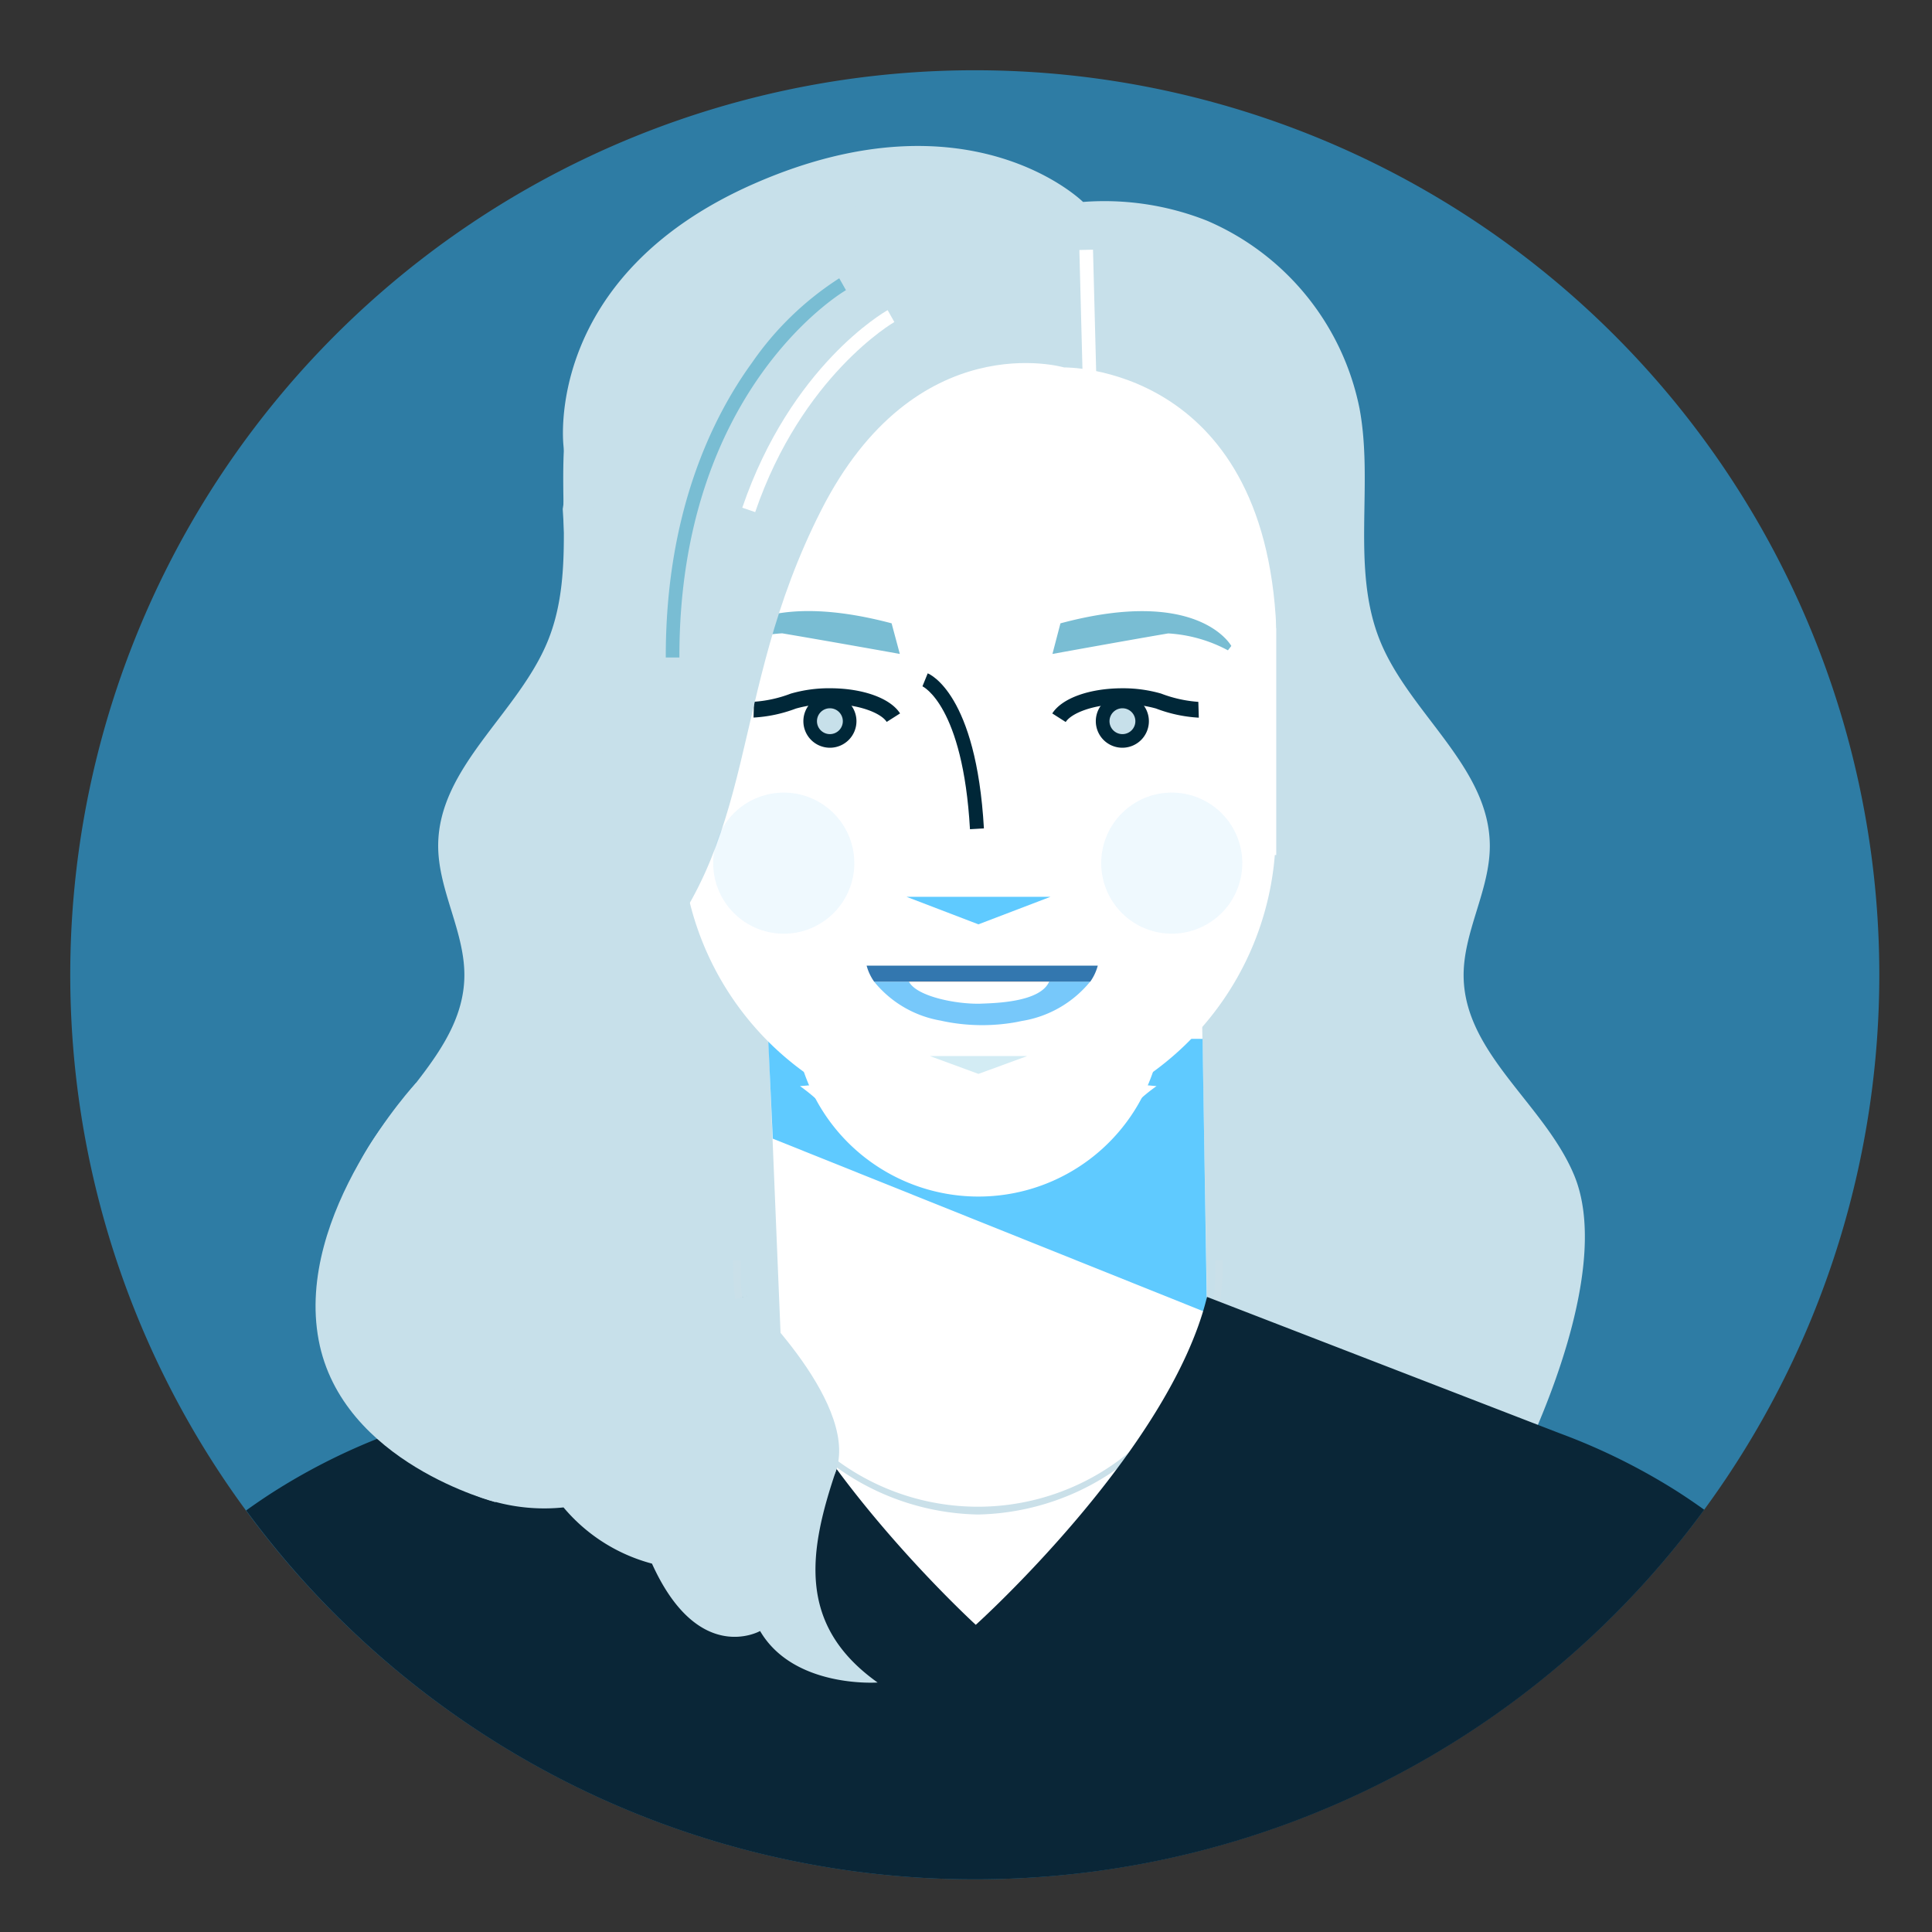 <svg xmlns="http://www.w3.org/2000/svg" xmlns:xlink="http://www.w3.org/1999/xlink" width="110" height="110" viewBox="0 0 110 110">
  <rect x="0" y="0" width="110" height="110" fill="#333333" stroke="none"/>
  <defs>
    <style>
      .cls-1 {
        fill: none;
      }

      .cls-2 {
        clip-path: url(#clip-IGIconBlogImogenSchramm);
      }

      .cls-3 {
        clip-path: url(#clip-path);
      }

      .cls-4 {
        fill: #2e7ca4;
      }

      .cls-5 {
        fill: #c7e0ea;
      }

      .cls-6 {
        fill: #fff;
      }

      .cls-7 {
        fill: #5fcaff;
      }

      .cls-8 {
        fill: #cae0e9;
      }

      .cls-9 {
        fill: #002738;
      }

      .cls-10 {
        fill: #79bdd3;
      }

      .cls-11 {
        fill: #d3ecf4;
      }

      .cls-12 {
        opacity: 0.12;
      }

      .cls-13 {
        clip-path: url(#clip-path-3);
      }

      .cls-14 {
        fill: #77c8fa;
      }

      .cls-15 {
        fill: #e7794f;
      }

      .cls-16 {
        fill: #3377af;
      }

      .cls-17 {
        fill: #0a2637;
      }
    </style>
    <clipPath id="clip-path">
      <rect id="Rectangle_5" data-name="Rectangle 5" class="cls-1" width="103" height="103"/>
    </clipPath>
    <clipPath id="clip-path-3">
      <rect id="Rectangle_2" data-name="Rectangle 2" class="cls-1" width="8.033" height="8.033"/>
    </clipPath>
    <clipPath id="clip-IGIconBlogImogenSchramm">
      <rect width="110" height="110"/>
    </clipPath>
  </defs>
  <g id="IGIconBlogImogenSchramm" class="cls-2">
    <g id="Group_10" data-name="Group 10" transform="translate(4 4)">
      <g id="Group_9" data-name="Group 9" class="cls-3">
        <g id="Group_8" data-name="Group 8">
          <g id="Group_7" data-name="Group 7" class="cls-3">
            <path id="Path_1" data-name="Path 1" class="cls-4" d="M103,51.5A51.5,51.5,0,1,1,51.5,0,51.5,51.5,0,0,1,103,51.5"/>
            <path id="Path_2" data-name="Path 2" class="cls-5" d="M48.931,84.425c.05,1.884-3.355,4.59-2.993,6.44L110.329,89.2c2.631-4.805,6.427-13.848,4.313-18.9-1.678-4.013-6.177-6.87-6.286-11.219-.065-2.572,1.5-4.966,1.49-7.539-.023-4.466-4.554-7.5-6.241-11.632s-.352-8.889-1.183-13.28a14.8,14.8,0,0,0-8.676-10.661A15.856,15.856,0,0,0,86.686,14.9s-6.436-6.38-18.623-1.085-10.955,15-10.955,15a12.306,12.306,0,0,1-.047,3.569l1.575,26.14Z" transform="translate(-29.022 -7.402)"/>
            <path id="Path_3" data-name="Path 3" class="cls-6" d="M124.421,50.463v22.19H88.2V44.247h31.684Z" transform="translate(-55.757 -27.97)"/>
            <path id="Path_4" data-name="Path 4" class="cls-6" d="M103.779,178.612l2.339-16.511-.917-22.249H130l.384,22.249.663,16.443Z" transform="translate(-65.603 -88.407)"/>
            <path id="Path_5" data-name="Path 5" class="cls-7" d="M132.737,149.679,108,149.537l.27,5.823,24.719,9.911Z" transform="translate(-68.27 -94.529)"/>
            <path id="Path_6" data-name="Path 6" class="cls-8" d="M116.517,198.681a14.227,14.227,0,0,1-13.943-14.465h.438a13.515,13.515,0,1,0,27.011,0h.437a14.227,14.227,0,0,1-13.943,14.465" transform="translate(-64.841 -116.451)"/>
            <path id="Path_7" data-name="Path 7" class="cls-5" d="M66.059,94.6,52.518,90.667c-.326-.6-4.77,1.581-5.118.871s-1.949-.377-2.29-1.163c-2.091-4.818-3.852-10.889-2.26-14.7,1.678-4.014,6.177-6.871,6.286-11.22.065-2.572-1.5-4.966-1.49-7.539.022-4.466,4.554-7.5,6.241-11.632s.352-8.889,1.183-13.28a14.8,14.8,0,0,1,8.676-10.661,15.865,15.865,0,0,1,7.062-1.065L58.6,64.873l7.22,28.64Z" transform="translate(-26.698 -12.788)"/>
            <path id="Path_8" data-name="Path 8" class="cls-6" d="M133.022,127.391a10.506,10.506,0,1,1-10.5-10.184,10.346,10.346,0,0,1,10.5,10.184" transform="translate(-70.813 -74.092)"/>
            <path id="Path_9" data-name="Path 9" class="cls-6" d="M128.409,89.224a16.929,16.929,0,1,1-16.921-17.461,17.2,17.2,0,0,1,16.921,17.461" transform="translate(-59.78 -45.364)"/>
            <path id="Path_10" data-name="Path 10" class="cls-9" d="M161.756,98.155a1.511,1.511,0,1,1-1.511-1.511,1.511,1.511,0,0,1,1.511,1.511" transform="translate(-100.343 -61.093)"/>
            <path id="Path_11" data-name="Path 11" class="cls-9" d="M152.751,97.573l-.757-.483c.555-.87,2.124-1.433,4-1.433a7.836,7.836,0,0,1,2.19.3,7.375,7.375,0,0,0,2.126.474l.027.9a8.033,8.033,0,0,1-2.439-.522,6.958,6.958,0,0,0-1.9-.248c-1.683,0-2.925.524-3.239,1.018" transform="translate(-96.082 -60.47)"/>
            <path id="Path_12" data-name="Path 12" class="cls-10" d="M152.021,86.154s4.179-.759,6.591-1.169a8.2,8.2,0,0,1,3.4.963l.192-.249s-1.841-3.406-9.728-1.287Z" transform="translate(-96.099 -52.921)"/>
            <path id="Path_13" data-name="Path 13" class="cls-9" d="M113.47,98.155a1.511,1.511,0,1,0,1.511-1.511,1.511,1.511,0,0,0-1.511,1.511" transform="translate(-71.729 -61.093)"/>
            <path id="Path_14" data-name="Path 14" class="cls-5" d="M115.576,99.486a.736.736,0,1,0,.736-.736.736.736,0,0,0-.736.736" transform="translate(-73.061 -62.424)"/>
            <path id="Path_15" data-name="Path 15" class="cls-5" d="M160.853,99.486a.736.736,0,1,0,.736-.736.736.736,0,0,0-.736.736" transform="translate(-101.682 -62.424)"/>
            <path id="Path_16" data-name="Path 16" class="cls-9" d="M113.337,97.573c-.314-.494-1.556-1.018-3.239-1.018a6.916,6.916,0,0,0-1.935.259,8.026,8.026,0,0,1-2.408.511l.027-.9a7.209,7.209,0,0,0,2.095-.464,7.835,7.835,0,0,1,2.221-.305c1.873,0,3.442.562,4,1.433Z" transform="translate(-66.852 -60.47)"/>
            <path id="Path_17" data-name="Path 17" class="cls-10" d="M110.613,86.147s-4.248-.762-6.7-1.173a8.436,8.436,0,0,0-3.455.961l-.2-.25s1.869-3.405,9.887-1.281Z" transform="translate(-63.381 -52.915)"/>
            <path id="Path_18" data-name="Path 18" class="cls-7" d="M137.633,127.931h-8.2l4.095,1.568Z" transform="translate(-81.821 -80.871)"/>
            <path id="Path_19" data-name="Path 19" class="cls-9" d="M134.606,102.221c-.4-7.049-2.683-8.126-2.706-8.136l.3-.738c.113.044,2.764,1.163,3.2,8.828Z" transform="translate(-83.38 -59.009)"/>
            <path id="Path_20" data-name="Path 20" class="cls-11" d="M138.588,152.582h-5.54l2.766,1.015Z" transform="translate(-84.105 -96.454)"/>
            <path id="Path_21" data-name="Path 21" class="cls-5" d="M120.221,41.27l-.715-13.407L108.066,19.1,100.379,14.1l-14.658,5.72L77.5,36.443,81.237,60.37c7.14-7.432,5.1-15.738,10.492-26.376s13.844-8.161,13.844-8.161S117,25.625,117.659,40.677Z" transform="translate(-48.99 -8.913)"/>
            <path id="Path_22" data-name="Path 22" class="cls-10" d="M92.175,53.787c-.016-8.255,2.657-13.678,4.9-16.772a17.566,17.566,0,0,1,4.976-4.819l.382.677c-.095.054-9.513,5.567-9.483,20.913Z" transform="translate(-58.268 -20.352)"/>
            <path id="Path_23" data-name="Path 23" class="cls-6" d="M104.749,48.629l-.735-.252c2.76-8.064,8.053-11.121,8.277-11.248l.382.677c-.053.029-5.265,3.055-7.924,10.823" transform="translate(-65.752 -23.471)"/>
            <path id="Path_35" data-name="Path 35" class="cls-6" d="M.395.019h.777V8.85H.395Z" transform="translate(57.059 10.226) rotate(-1.489)"/>
            <g id="Group_3" data-name="Group 3" class="cls-12" transform="translate(58.697 41.127)">
              <g id="Group_2" data-name="Group 2">
                <g id="Group_1" data-name="Group 1" class="cls-13">
                  <path id="Path_24" data-name="Path 24" class="cls-14" d="M167.6,115.817a4.016,4.016,0,1,1-4.017-4.017,4.017,4.017,0,0,1,4.017,4.017" transform="translate(-159.566 -111.8)"/>
                </g>
              </g>
            </g>
            <g id="Group_6" data-name="Group 6" class="cls-12" transform="translate(36.608 41.127)">
              <g id="Group_5" data-name="Group 5">
                <g id="Group_4" data-name="Group 4" class="cls-13">
                  <path id="Path_25" data-name="Path 25" class="cls-14" d="M107.549,115.817a4.017,4.017,0,1,1-4.017-4.017,4.017,4.017,0,0,1,4.017,4.017" transform="translate(-99.516 -111.8)"/>
                </g>
              </g>
            </g>
            <path id="Path_26" data-name="Path 26" class="cls-6" d="M162.112,159.051a10.027,10.027,0,0,1,2.214-2.14l-2.182-.188Z" transform="translate(-102.478 -99.072)"/>
            <path id="Path_27" data-name="Path 27" class="cls-6" d="M115.159,159.051a10.033,10.033,0,0,0-2.214-2.14l2.182-.188Z" transform="translate(-71.397 -99.072)"/>
            <path id="Path_28" data-name="Path 28" class="cls-14" d="M130.526,142.315c-1.371.05-3.686-.4-4.123-1.253H124.42a6.233,6.233,0,0,0,3.785,2.217q.286.065.583.114a10.962,10.962,0,0,0,3.567,0c.158-.026.312-.058.466-.091a6.317,6.317,0,0,0,3.9-2.241h-2.336c-.5,1.152-2.98,1.221-3.862,1.253" transform="translate(-78.651 -89.171)"/>
            <path id="Path_29" data-name="Path 29" class="cls-15" d="M137.79,141.038h-8l.006.009h7.985l0-.009" transform="translate(-82.048 -89.156)"/>
            <path id="Path_30" data-name="Path 30" class="cls-16" d="M123.259,138.586a2.884,2.884,0,0,0,.427.911h1.982s0-.006-.006-.009h8l-.005.009h2.336a2.885,2.885,0,0,0,.427-.911Z" transform="translate(-77.917 -87.606)"/>
            <path id="Path_31" data-name="Path 31" class="cls-17" d="M68.7,222.922a51.425,51.425,0,0,0,41.528-21.042c-.514-.367-1.044-.73-1.6-1.083a35.443,35.443,0,0,0-6.535-3.235l-.263-.1-19.912-7.7c-2.117,8.729-13.165,18.67-13.165,18.67s-10.94-10-13.057-18.728l-20.016,7.752-.266.1a35.443,35.443,0,0,0-6.535,3.235c-.582.368-1.135.747-1.669,1.13A51.424,51.424,0,0,0,68.7,222.922" transform="translate(-17.196 -119.922)"/>
            <path id="Path_32" data-name="Path 32" class="cls-5" d="M103.877,188.9s6.639,6.186,5.416,10.158-5.416-10.158-5.416-10.158" transform="translate(-65.665 -119.409)"/>
            <path id="Path_33" data-name="Path 33" class="cls-5" d="M49.961,197.431l9.959-4.876,10.156-2.848a29.479,29.479,0,0,0,5.135,9.86c-1.592,4.675-2.272,8.87,2.338,12.15,0,0-4.773.345-6.691-2.932,0,0-3.517,2-6.155-3.837a9.879,9.879,0,0,1-5.036-3.2,10.663,10.663,0,0,1-9.706-4.32" transform="translate(-31.582 -119.922)"/>
            <path id="Path_34" data-name="Path 34" class="cls-5" d="M43.688,156.731s-6.9,7.426-5.544,14.643c1.314,7,10.071,9.229,10.071,9.229l3.212-19.079Z" transform="translate(-24.001 -99.076)"/>
          </g>
        </g>
      </g>
    </g>
  </g>
</svg>
